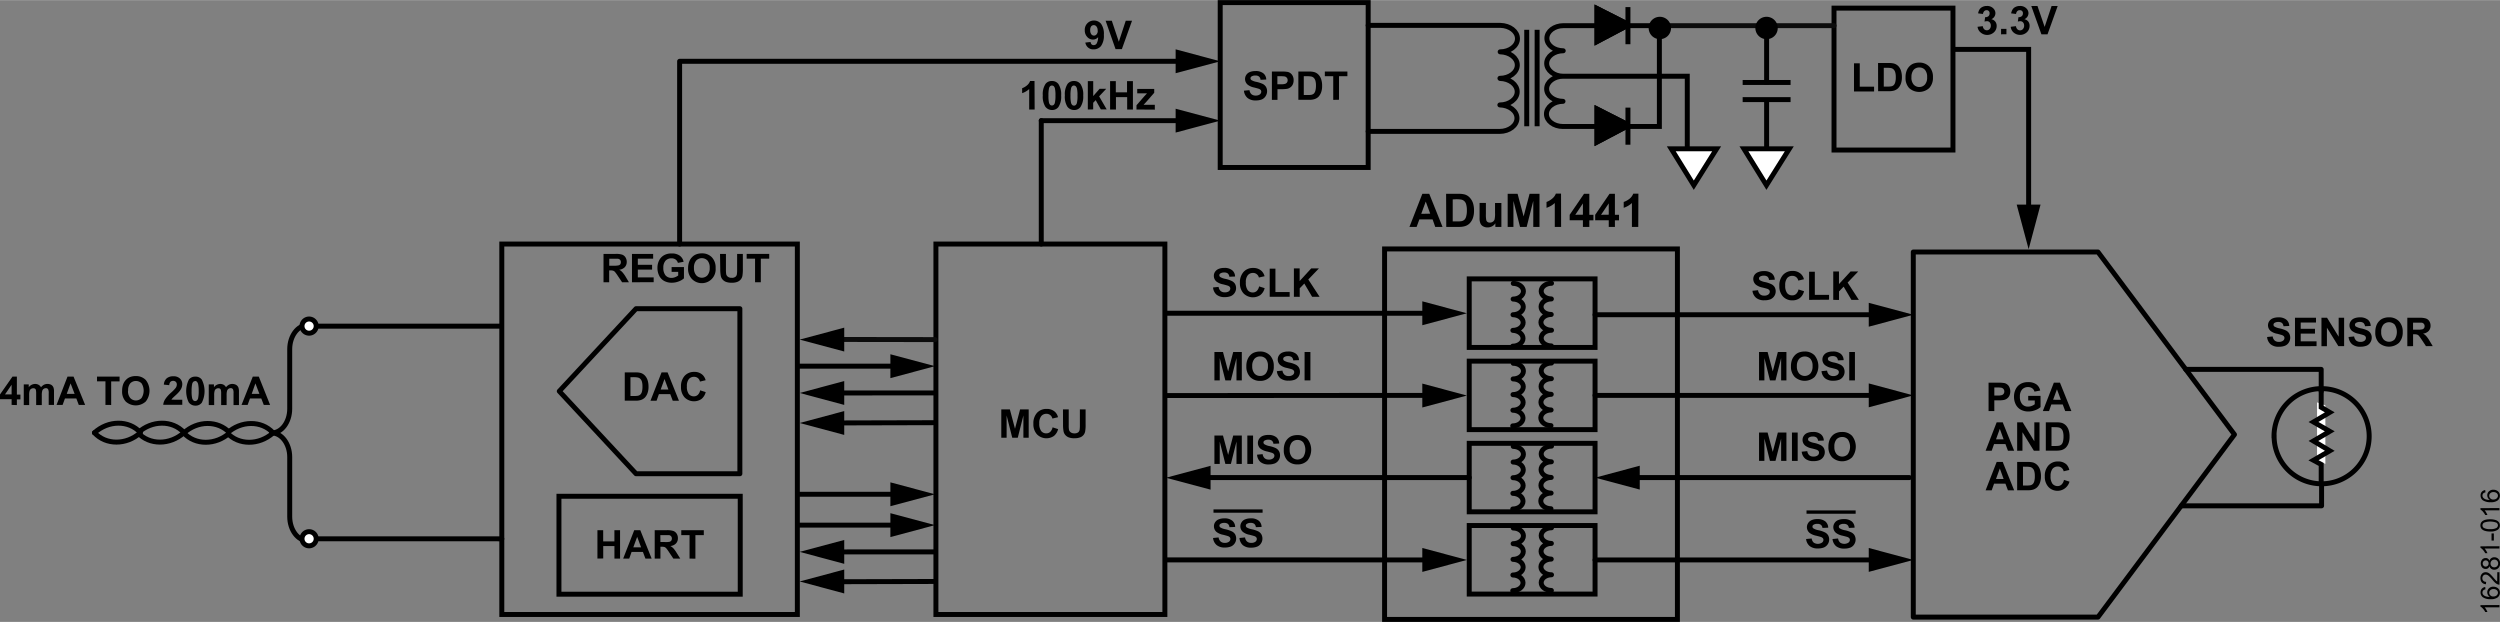<svg id="ab7f0d8f-d589-4f6b-88c4-ea6aceb69224" data-name="be084ea7-6d04-4f39-b9bc-90d0628d8629" xmlns="http://www.w3.org/2000/svg" width="10.49in" height="2.61in" viewBox="0 0 755.57 187.92"><rect x="0" y="0" width="755.57" height="187.92" fill="#808080" stroke="none"/><title>16281-016</title><polygon points="444.04 104.97 482.07 104.97 482.07 84.25 444.04 84.25 444.04 104.97 444.04 104.97 444.04 104.97" fill="none" stroke="#000" stroke-linecap="square" stroke-miterlimit="2" stroke-width="1.5"/><polygon points="444.04 129.81 482.07 129.81 482.07 109.11 444.04 109.11 444.04 129.81 444.04 129.81 444.04 129.81" fill="none" stroke="#000" stroke-linecap="square" stroke-miterlimit="2" stroke-width="1.5"/><polygon points="444.04 154.65 482.07 154.65 482.07 133.95 444.04 133.95 444.04 154.65 444.04 154.65 444.04 154.65" fill="none" stroke="#000" stroke-linecap="square" stroke-miterlimit="2" stroke-width="1.5"/><polygon points="444.04 179.51 482.07 179.51 482.07 158.79 444.04 158.79 444.04 179.51 444.04 179.51 444.04 179.51" fill="none" stroke="#000" stroke-linecap="square" stroke-miterlimit="2" stroke-width="1.5"/><polygon points="418.46 187.17 506.96 187.17 506.96 75.2 418.46 75.2 418.46 187.17 418.46 187.17 418.46 187.17" fill="none" stroke="#000" stroke-linecap="square" stroke-miterlimit="2" stroke-width="1.5"/><path d="M436.57,68.54h-2.2l-.8-2.27h-4l-.83,2.27h-2.16l3.89-10h2.09Zm-3.72-4-1.35-3.66-1.36,3.71Z" transform="translate(-0.6 0)"/><path d="M437.65,58.54h3.7a7.13,7.13,0,0,1,1.9.19,3.33,3.33,0,0,1,1.51.92,4.72,4.72,0,0,1,1,1.63,7.25,7.25,0,0,1,.33,2.36,6.43,6.43,0,0,1-.31,2.13,4.38,4.38,0,0,1-1.07,1.76,3.4,3.4,0,0,1-1.42.8,6,6,0,0,1-1.78.21H437.7Zm2,1.69v6.65h1.51a6.37,6.37,0,0,0,1.23-.09,1.87,1.87,0,0,0,.8-.42,2.07,2.07,0,0,0,.53-1,6.28,6.28,0,0,0,.21-1.83,6.05,6.05,0,0,0-.21-1.79,2.07,2.07,0,0,0-.57-1,1.92,1.92,0,0,0-.93-.47,9.25,9.25,0,0,0-1.66-.1Z" transform="translate(-0.6 0)"/><path d="M452.54,68.54V67.45a2.67,2.67,0,0,1-1,.92,2.94,2.94,0,0,1-1.36.33,2.66,2.66,0,0,1-1.32-.32,1.82,1.82,0,0,1-.83-.9,3.82,3.82,0,0,1-.26-1.6V61.3h1.91v3.33a9,9,0,0,0,.11,1.87,1,1,0,0,0,.39.55,1.19,1.19,0,0,0,.71.19,1.54,1.54,0,0,0,.88-.26,1.4,1.4,0,0,0,.53-.67,7.9,7.9,0,0,0,.14-2v-3h1.92v7.24Z" transform="translate(-0.6 0)"/><path d="M456.26,68.54v-10h3l1.82,6.83,1.8-6.83h3v10H464V60.67l-2,7.87h-2l-2-7.87v7.87Z" transform="translate(-0.6 0)"/><path d="M472.41,68.54H470.5V61.32A6.64,6.64,0,0,1,468,62.77V61a5.34,5.34,0,0,0,1.62-.93,3.55,3.55,0,0,0,1.21-1.6h1.56Z" transform="translate(-0.6 0)"/><path d="M479,68.54v-2H475V64.88l4.34-6.35h1.6v6.35h1.24v1.68h-1.24v2Zm0-3.69V61.43l-2.3,3.45Z" transform="translate(-0.6 0)"/><path d="M486.81,68.54v-2h-4.1V64.88l4.34-6.35h1.62v6.35h1.24v1.68h-1.24v2Zm0-3.69V61.43l-2.33,3.45Z" transform="translate(-0.6 0)"/><path d="M495.73,68.54h-1.92V61.32a6.6,6.6,0,0,1-2.48,1.45V61A5.48,5.48,0,0,0,493,60.1a3.55,3.55,0,0,0,1.21-1.6h1.56Z" transform="translate(-0.6 0)"/><line x1="352.36" y1="119.51" x2="437.27" y2="119.46" fill="none" stroke="#000" stroke-linecap="round" stroke-linejoin="round" stroke-width="1.5"/><line x1="488.84" y1="144.3" x2="577.07" y2="144.3" fill="none" stroke="#000" stroke-linecap="round" stroke-linejoin="round" stroke-width="1.5"/><line x1="482.07" y1="169.19" x2="570.29" y2="169.19" fill="none" stroke="#000" stroke-linecap="round" stroke-linejoin="round" stroke-width="1.5"/><line x1="482.07" y1="119.46" x2="570.29" y2="119.46" fill="none" stroke="#000" stroke-linecap="round" stroke-linejoin="round" stroke-width="1.5"/><line x1="482.07" y1="95.08" x2="570.29" y2="95.08" fill="none" stroke="#000" stroke-linecap="round" stroke-linejoin="round" stroke-width="1.5"/><line x1="359.14" y1="144.3" x2="444.04" y2="144.3" fill="none" stroke="#000" stroke-linecap="round" stroke-linejoin="round" stroke-width="1.5"/><line x1="352.36" y1="169.18" x2="437.27" y2="169.19" fill="none" stroke="#000" stroke-linecap="round" stroke-linejoin="round" stroke-width="1.5"/><line x1="352.36" y1="94.63" x2="437.27" y2="94.64" fill="none" stroke="#000" stroke-linecap="round" stroke-linejoin="round" stroke-width="1.5"/><path d="M601.6,124.2v-8.58h2.77a10.2,10.2,0,0,1,2.07.13,2.3,2.3,0,0,1,1.23.84,3.11,3.11,0,0,1,.21,3,2.39,2.39,0,0,1-.73.85,2.51,2.51,0,0,1-.9.4,8.93,8.93,0,0,1-1.79.12h-1.12v3.24Zm1.74-7.13v2.44h.91a4.57,4.57,0,0,0,1.38-.14,1.11,1.11,0,0,0,.73-1.09,1.13,1.13,0,0,0-.27-.77,1.24,1.24,0,0,0-.7-.38,8.65,8.65,0,0,0-1.25-.06Z" transform="translate(-0.6 0)"/><path d="M613.58,121V119.6h3.73V123a4.56,4.56,0,0,1-1.58.92,5.71,5.71,0,0,1-2.08.41,4.7,4.7,0,0,1-2.35-.57,3.7,3.7,0,0,1-1.51-1.62,5.13,5.13,0,0,1-.5-2.28,5,5,0,0,1,.56-2.38,3.78,3.78,0,0,1,1.64-1.6,4.57,4.57,0,0,1,2.06-.43,4.22,4.22,0,0,1,2.49.67A3,3,0,0,1,617.2,118l-1.72.32a1.84,1.84,0,0,0-.69-1,2.1,2.1,0,0,0-1.24-.37,2.37,2.37,0,0,0-1.81.73,3.09,3.09,0,0,0-.67,2.13,3.36,3.36,0,0,0,.68,2.29,2.27,2.27,0,0,0,1.78.76,2.93,2.93,0,0,0,1.09-.21,3.59,3.59,0,0,0,.94-.52V121Z" transform="translate(-0.6 0)"/><path d="M626.63,124.2h-1.87l-.75-2h-3.44l-.69,2H618l3.33-8.58h1.85Zm-3.18-3.4-1.18-3.18-1.16,3.16Z" transform="translate(-0.6 0)"/><path d="M609.33,136.18h-1.88l-.75-2h-3.44l-.71,2h-1.84l3.34-8.58h1.83Zm-3.18-3.43L605,129.57l-1.15,3.18Z" transform="translate(-0.6 0)"/><path d="M610.24,136.18V127.6h1.68l3.51,5.73V127.6H617v8.58h-1.71l-3.45-5.59v5.59Z" transform="translate(-0.6 0)"/><path d="M618.9,127.6h3.16a6.36,6.36,0,0,1,1.63.16,3.07,3.07,0,0,1,1.3.79,3.78,3.78,0,0,1,.81,1.4,5.85,5.85,0,0,1,.28,2,5.61,5.61,0,0,1-.26,1.82,3.82,3.82,0,0,1-.91,1.52,3.22,3.22,0,0,1-1.22.69,5.69,5.69,0,0,1-1.54.18H618.9Zm1.72,1.45v5.7h1.3a5.55,5.55,0,0,0,1-.08,1.56,1.56,0,0,0,.7-.36,1.87,1.87,0,0,0,.45-.83,5.91,5.91,0,0,0,.18-1.57,5.19,5.19,0,0,0-.18-1.52,1.89,1.89,0,0,0-.49-.83,1.62,1.62,0,0,0-.8-.41,8.52,8.52,0,0,0-1.43-.08Z" transform="translate(-0.6 0)"/><path d="M609.33,148.15h-1.88l-.75-2h-3.44l-.71,2h-1.84l3.34-8.57h1.83Zm-3.18-3.42L605,141.55l-1.15,3.18Z" transform="translate(-0.6 0)"/><path d="M610.24,139.58h3.17a5.94,5.94,0,0,1,1.63.16,3,3,0,0,1,1.29.79,3.6,3.6,0,0,1,.82,1.4,6.11,6.11,0,0,1,.29,2,5.62,5.62,0,0,1-.27,1.82,3.73,3.73,0,0,1-.92,1.52,3.12,3.12,0,0,1-1.22.68,4.87,4.87,0,0,1-1.52.18h-3.27ZM612,141v5.7h1.26a5.31,5.31,0,0,0,1-.08,1.48,1.48,0,0,0,.69-.36,1.71,1.71,0,0,0,.46-.83,5.52,5.52,0,0,0,.17-1.57,5.29,5.29,0,0,0-.17-1.53,1.79,1.79,0,0,0-.5-.82,1.51,1.51,0,0,0-.79-.41,7.52,7.52,0,0,0-1.42-.08Z" transform="translate(-0.6 0)"/><path d="M624.39,145l1.67.53a3.77,3.77,0,0,1-6.36,1.61,4.48,4.48,0,0,1-1.1-3.2,4.63,4.63,0,0,1,1.11-3.32,3.78,3.78,0,0,1,2.9-1.19,3.56,3.56,0,0,1,2.56.93A3.46,3.46,0,0,1,626,142l-1.71.4a1.76,1.76,0,0,0-1.81-1.44,2,2,0,0,0-1.55.69,3.46,3.46,0,0,0-.59,2.21,3.66,3.66,0,0,0,.58,2.32,2,2,0,0,0,1.53.69,1.74,1.74,0,0,0,1.19-.44A2.62,2.62,0,0,0,624.39,145Z" transform="translate(-0.6 0)"/><path d="M530.24,87.84l1.69-.17a2,2,0,0,0,.62,1.24,1.76,1.76,0,0,0,1.25.4,1.82,1.82,0,0,0,1.25-.36,1,1,0,0,0,.43-.82.73.73,0,0,0-.18-.51,1.38,1.38,0,0,0-.62-.38c-.21-.07-.66-.19-1.38-.37a4.69,4.69,0,0,1-2-.85,2.25,2.25,0,0,1-.42-3A2.33,2.33,0,0,1,532,82.2a4.08,4.08,0,0,1,1.69-.3,3.65,3.65,0,0,1,2.43.71,2.54,2.54,0,0,1,.86,1.89l-1.74.07a1.47,1.47,0,0,0-.47-1,1.83,1.83,0,0,0-1.09-.29,2.06,2.06,0,0,0-1.19.31.6.6,0,0,0-.27.53.64.64,0,0,0,.26.53,4.53,4.53,0,0,0,1.59.57,8.13,8.13,0,0,1,1.86.62,2.35,2.35,0,0,1,1,.87,2.63,2.63,0,0,1-1.23,3.7,4.73,4.73,0,0,1-1.86.31,3.73,3.73,0,0,1-2.5-.75A3.23,3.23,0,0,1,530.24,87.84Z" transform="translate(-0.6 0)"/><path d="M544.16,87.44l1.67.54a3.77,3.77,0,0,1-1.28,2.07,3.66,3.66,0,0,1-2.28.69,3.7,3.7,0,0,1-2.81-1.17,4.47,4.47,0,0,1-1.09-3.19,4.66,4.66,0,0,1,1.1-3.32,3.77,3.77,0,0,1,2.9-1.21,3.53,3.53,0,0,1,2.55.94,3.24,3.24,0,0,1,.88,1.57l-1.71.41a1.81,1.81,0,0,0-.64-1.06,1.91,1.91,0,0,0-1.17-.38,2,2,0,0,0-1.55.68,3.37,3.37,0,0,0-.59,2.22,3.67,3.67,0,0,0,.58,2.32,1.89,1.89,0,0,0,1.52.68,1.68,1.68,0,0,0,1.19-.43A2.63,2.63,0,0,0,544.16,87.44Z" transform="translate(-0.6 0)"/><path d="M547.36,90.59v-8.5h1.73v7h4.3v1.45Z" transform="translate(-0.6 0)"/><path d="M554.66,90.59V82h1.73v3.82l3.5-3.81h2.32L559,85.37l3.4,5.23h-2.24l-2.36-4-1.4,1.44v2.58Z" transform="translate(-0.6 0)"/><path d="M532.23,114.93v-8.58h2.59l1.56,5.85,1.54-5.85h2.59v8.58h-1.6v-6.75l-1.71,6.75h-1.67l-1.68-6.75v6.75Z" transform="translate(-0.6 0)"/><path d="M541.88,110.69a5.48,5.48,0,0,1,.39-2.19,4.31,4.31,0,0,1,.8-1.18,3.33,3.33,0,0,1,1.11-.78,4.89,4.89,0,0,1,1.85-.34,4,4,0,0,1,3,1.18,5.25,5.25,0,0,1,0,6.52,4.47,4.47,0,0,1-6,0A4.42,4.42,0,0,1,541.88,110.69Zm1.79-.06a3.2,3.2,0,0,0,.67,2.21,2.32,2.32,0,0,0,3.41,0,3.33,3.33,0,0,0,.66-2.24,3.22,3.22,0,0,0-.65-2.2,2.4,2.4,0,0,0-3.39,0l0,0A3.18,3.18,0,0,0,543.67,110.63Z" transform="translate(-0.6 0)"/><path d="M551.11,112.14l1.69-.17a2,2,0,0,0,.61,1.25,1.88,1.88,0,0,0,1.26.4,1.91,1.91,0,0,0,1.25-.36,1,1,0,0,0,.43-.83.73.73,0,0,0-.18-.51,1.4,1.4,0,0,0-.61-.38c-.21-.07-.67-.19-1.39-.37a4.57,4.57,0,0,1-2-.85,2.19,2.19,0,0,1-.79-1.72,2.22,2.22,0,0,1,.37-1.23,2.4,2.4,0,0,1,1.07-.87,4.43,4.43,0,0,1,1.69-.3,3.65,3.65,0,0,1,2.43.71,2.55,2.55,0,0,1,.86,1.9l-1.74.07a1.37,1.37,0,0,0-.48-1,1.73,1.73,0,0,0-1.08-.29,2,2,0,0,0-1.19.31.62.62,0,0,0-.27.53.69.69,0,0,0,.25.53,4.71,4.71,0,0,0,1.6.57,7.65,7.65,0,0,1,1.86.61,2.41,2.41,0,0,1,1,.87,2.64,2.64,0,0,1-1.23,3.71,4.92,4.92,0,0,1-1.86.31,3.8,3.8,0,0,1-2.5-.75A3.28,3.28,0,0,1,551.11,112.14Z" transform="translate(-0.6 0)"/><path d="M559.49,114.93v-8.58h1.72v8.58Z" transform="translate(-0.6 0)"/><path d="M532.23,139.26v-8.57h2.59l1.56,5.85,1.54-5.85h2.59v8.57h-1.6v-6.75l-1.71,6.75h-1.67l-1.68-6.75v6.75Z" transform="translate(-0.6 0)"/><path d="M542.18,139.26v-8.57h1.73v8.57Z" transform="translate(-0.6 0)"/><path d="M545.12,136.48l1.69-.17a2,2,0,0,0,.61,1.24,1.8,1.8,0,0,0,1.26.4,2,2,0,0,0,1.26-.35,1,1,0,0,0,.41-.85.74.74,0,0,0-.17-.52,1.47,1.47,0,0,0-.62-.37c-.21-.07-.67-.2-1.39-.38a4.62,4.62,0,0,1-2-.85,2.25,2.25,0,0,1-.42-2.95,2.28,2.28,0,0,1,1.07-.87,4.24,4.24,0,0,1,1.69-.29,3.54,3.54,0,0,1,2.43.71,2.47,2.47,0,0,1,.86,1.88l-1.73.07a1.49,1.49,0,0,0-.48-1,1.83,1.83,0,0,0-1.09-.29,2.08,2.08,0,0,0-1.19.31.67.67,0,0,0,0,1.06,4.51,4.51,0,0,0,1.6.57,8.13,8.13,0,0,1,1.86.62,2.41,2.41,0,0,1,1,.87,2.63,2.63,0,0,1-1.23,3.7,4.73,4.73,0,0,1-1.86.31,3.74,3.74,0,0,1-2.5-.75A3.22,3.22,0,0,1,545.12,136.48Z" transform="translate(-0.6 0)"/><path d="M553.2,135a5.53,5.53,0,0,1,.39-2.2,4,4,0,0,1,.8-1.18,3.14,3.14,0,0,1,1.11-.76,4.46,4.46,0,0,1,1.84-.34,4,4,0,0,1,3,1.16,5.26,5.26,0,0,1,0,6.52,4.4,4.4,0,0,1-6,0A4.41,4.41,0,0,1,553.2,135ZM555,135a3.21,3.21,0,0,0,.66,2.2,2.31,2.31,0,0,0,3.25.17l.16-.17a4,4,0,0,0,0-4.43,2.2,2.2,0,0,0-1.72-.73,2.27,2.27,0,0,0-1.73.73A3.29,3.29,0,0,0,555,135Z" transform="translate(-0.6 0)"/><polygon points="634.07 76.13 578.25 76.13 578.25 186.47 634.07 186.47 675.32 131.29 634.07 76.13" fill="none" stroke="#000" stroke-linecap="round" stroke-linejoin="round" stroke-width="1.5"/><path d="M687.87,131.82a14.38,14.38,0,1,1,14.41,14.36h0a14.36,14.36,0,0,1-14.38-14.35Z" transform="translate(-0.6 0)" fill="none" stroke="#000" stroke-linecap="square" stroke-miterlimit="2" stroke-width="1.5"/><path d="M685.78,101.81l1.69-.16a2,2,0,0,0,.61,1.24,1.88,1.88,0,0,0,1.26.4,2,2,0,0,0,1.25-.35,1,1,0,0,0,.43-.83.77.77,0,0,0-.18-.52,1.45,1.45,0,0,0-.62-.37c-.21-.07-.66-.2-1.38-.38a4.57,4.57,0,0,1-2-.85,2.24,2.24,0,0,1-.42-2.94,2.4,2.4,0,0,1,1.07-.87,4.43,4.43,0,0,1,1.69-.3,3.65,3.65,0,0,1,2.43.71,2.49,2.49,0,0,1,.86,1.89l-1.74.08a1.47,1.47,0,0,0-.47-1,1.76,1.76,0,0,0-1.09-.29,2.06,2.06,0,0,0-1.19.31.66.66,0,0,0,0,1.06,4.73,4.73,0,0,0,1.59.57,8.62,8.62,0,0,1,1.86.61,2.44,2.44,0,0,1,1,.88,2.71,2.71,0,0,1-.07,2.75,2.41,2.41,0,0,1-1.16,1,4.92,4.92,0,0,1-1.86.31,3.62,3.62,0,0,1-2.5-.75A3.26,3.26,0,0,1,685.78,101.81Z" transform="translate(-0.6 0)"/><path d="M694.21,104.6V96h6.35v1.45h-4.62v1.89h4.31v1.45h-4.31v2.34h4.79v1.45Z" transform="translate(-0.6 0)"/><path d="M702.21,104.6V96h1.69l3.51,5.72V96h1.65v8.58h-1.74L703.86,99v5.6Z" transform="translate(-0.6 0)"/><path d="M710.41,101.81l1.68-.16a2.05,2.05,0,0,0,.62,1.24,1.92,1.92,0,0,0,1.26.4,2,2,0,0,0,1.26-.35,1.08,1.08,0,0,0,.42-.83.82.82,0,0,0-.18-.52,1.41,1.41,0,0,0-.62-.37c-.2-.07-.67-.2-1.39-.38a4.62,4.62,0,0,1-2-.85,2.19,2.19,0,0,1-.78-1.71,2.15,2.15,0,0,1,.38-1.23,2.26,2.26,0,0,1,1.06-.87,4.43,4.43,0,0,1,1.69-.3,3.65,3.65,0,0,1,2.43.71,2.47,2.47,0,0,1,.85,1.89l-1.72.08a1.63,1.63,0,0,0-.48-1,1.73,1.73,0,0,0-1.1-.29,2,2,0,0,0-1.18.31.64.64,0,0,0-.28.54.68.68,0,0,0,.26.52,5,5,0,0,0,1.59.57,8.32,8.32,0,0,1,1.87.6,2.34,2.34,0,0,1,1,.88,2.41,2.41,0,0,1,.35,1.36,2.56,2.56,0,0,1-.41,1.39,2.39,2.39,0,0,1-1.15,1,5,5,0,0,1-1.87.31,3.62,3.62,0,0,1-2.5-.75A3.24,3.24,0,0,1,710.41,101.81Z" transform="translate(-0.6 0)"/><path d="M718.48,100.35a5.46,5.46,0,0,1,.4-2.19,3.79,3.79,0,0,1,.8-1.18,3.17,3.17,0,0,1,1.11-.77,4.63,4.63,0,0,1,1.84-.34,4,4,0,0,1,3,1.18,4.49,4.49,0,0,1,1.14,3.26,4.59,4.59,0,0,1-1.13,3.26,4.53,4.53,0,0,1-6.06,0A4.41,4.41,0,0,1,718.48,100.35Zm1.79-.06a3.18,3.18,0,0,0,.68,2.22,2.31,2.31,0,0,0,3.25.15l.15-.15a4.1,4.1,0,0,0,0-4.43A2.38,2.38,0,0,0,721,98l-.07.07A3.2,3.2,0,0,0,720.27,100.29Z" transform="translate(-0.6 0)"/><path d="M728.16,104.6V96h3.65a6.1,6.1,0,0,1,2,.23,2,2,0,0,1,1,.82,2.45,2.45,0,0,1,.37,1.35,2.28,2.28,0,0,1-.57,1.59,2.65,2.65,0,0,1-1.7.79,3.86,3.86,0,0,1,.93.72,9.15,9.15,0,0,1,1,1.4l1,1.68H733.8l-1.24-1.87c-.29-.44-.59-.86-.91-1.27a1.33,1.33,0,0,0-.53-.35,2.84,2.84,0,0,0-.87-.1h-.35v3.59Zm1.73-5h1.28a6.31,6.31,0,0,0,1.56-.11,1,1,0,0,0,.48-.35,1,1,0,0,0,.17-.65,1,1,0,0,0-.87-1h-2.62Z" transform="translate(-0.6 0)"/><polygon points="282.86 185.68 352.06 185.68 352.06 73.72 282.86 73.72 282.86 185.68 282.86 185.68 282.86 185.68" fill="none" stroke="#000" stroke-linecap="square" stroke-miterlimit="2" stroke-width="1.5"/><path d="M303.22,132.26v-8.57h2.59l1.55,5.85,1.54-5.85h2.6v8.57h-1.6v-6.74l-1.7,6.74h-1.67l-1.7-6.74v6.74Z" transform="translate(-0.6 0)"/><path d="M318.72,129.12l1.67.53a3.76,3.76,0,0,1-1.28,2.08,4,4,0,0,1-5.09-.48,4.46,4.46,0,0,1-1.1-3.2,4.66,4.66,0,0,1,1.1-3.32,3.81,3.81,0,0,1,2.91-1.18,3.55,3.55,0,0,1,2.56.93,3.29,3.29,0,0,1,.87,1.58l-1.7.4a1.79,1.79,0,0,0-1.81-1.43,1.94,1.94,0,0,0-1.55.69,3.29,3.29,0,0,0-.6,2.21,3.66,3.66,0,0,0,.59,2.32,1.92,1.92,0,0,0,1.52.69,1.79,1.79,0,0,0,1.19-.44A2.71,2.71,0,0,0,318.72,129.12Z" transform="translate(-0.6 0)"/><path d="M321.86,123.69h1.74v4.65a8.56,8.56,0,0,0,.06,1.43,1.36,1.36,0,0,0,.53.85,1.85,1.85,0,0,0,1.14.32,1.79,1.79,0,0,0,1.11-.3,1.23,1.23,0,0,0,.45-.75,10.07,10.07,0,0,0,.08-1.45v-4.75h1.73v4.51a11.36,11.36,0,0,1-.14,2.18,2.36,2.36,0,0,1-1.52,1.77,4.42,4.42,0,0,1-1.65.26,4.49,4.49,0,0,1-1.85-.28,2.59,2.59,0,0,1-1-.73,2.46,2.46,0,0,1-.49-1,10.63,10.63,0,0,1-.17-2.18Z" transform="translate(-0.6 0)"/><path d="M367.22,86.84l1.68-.17a2,2,0,0,0,.62,1.25,1.88,1.88,0,0,0,1.25.4A2.08,2.08,0,0,0,372,88a1.09,1.09,0,0,0,.43-.83.8.8,0,0,0-.18-.52,1.41,1.41,0,0,0-.62-.37c-.21-.07-.67-.2-1.39-.38a4.62,4.62,0,0,1-2-.85,2.24,2.24,0,0,1-.78-1.73,2.1,2.1,0,0,1,.36-1.21,2.45,2.45,0,0,1,1.07-.87,4.25,4.25,0,0,1,1.69-.3,3.53,3.53,0,0,1,2.43.71,2.47,2.47,0,0,1,.86,1.88l-1.73.08a1.5,1.5,0,0,0-.47-1,1.73,1.73,0,0,0-1.1-.29,2,2,0,0,0-1.19.31.65.65,0,0,0-.13.92.4.4,0,0,0,.13.13,4.53,4.53,0,0,0,1.59.57,8.92,8.92,0,0,1,1.87.62,2.38,2.38,0,0,1,1,.87,2.63,2.63,0,0,1-1.22,3.7,4.79,4.79,0,0,1-1.87.32,3.68,3.68,0,0,1-2.5-.76A3.21,3.21,0,0,1,367.22,86.84Z" transform="translate(-0.6 0)"/><path d="M381.13,86.52l1.68.53a3.77,3.77,0,0,1-1.29,2.08,4,4,0,0,1-5.08-.49,4.46,4.46,0,0,1-1.1-3.18,4.7,4.7,0,0,1,1.11-3.33,3.74,3.74,0,0,1,2.9-1.18,3.56,3.56,0,0,1,2.56.93,3.46,3.46,0,0,1,.88,1.57l-1.72.39a1.74,1.74,0,0,0-.64-1,1.71,1.71,0,0,0-1.17-.39,2,2,0,0,0-1.54.69,3.23,3.23,0,0,0-.59,2.21,3.6,3.6,0,0,0,.58,2.32,1.91,1.91,0,0,0,1.51.69,1.77,1.77,0,0,0,1.19-.44A2.55,2.55,0,0,0,381.13,86.52Z" transform="translate(-0.6 0)"/><path d="M384.34,89.66v-8.5h1.73v7.07h4.3v1.43Z" transform="translate(-0.6 0)"/><path d="M391.65,89.66V81.09h1.74V84.9l3.49-3.81h2.33L396,84.43l3.41,5.23h-2.25l-2.36-4-1.39,1.44v2.58Z" transform="translate(-0.6 0)"/><path d="M367.63,114.93v-8.58h2.59l1.56,5.85,1.53-5.85h2.6v8.58H374.3v-6.75l-1.69,6.75h-1.67l-1.7-6.75v6.75Z" transform="translate(-0.6 0)"/><path d="M377.28,110.69a5.14,5.14,0,0,1,.4-2.19,3.94,3.94,0,0,1,.79-1.18,3.2,3.2,0,0,1,1.11-.78,4.89,4.89,0,0,1,1.85-.34,4.06,4.06,0,0,1,3,1.18,4.52,4.52,0,0,1,1.14,3.27,4.47,4.47,0,0,1-1.14,3.25,4,4,0,0,1-3,1.18,4.09,4.09,0,0,1-3-1.17A4.48,4.48,0,0,1,377.28,110.69Zm1.78-.06a3.3,3.3,0,0,0,.67,2.21,2.22,2.22,0,0,0,1.72.75,2.17,2.17,0,0,0,1.7-.74,3.33,3.33,0,0,0,.65-2.24,3.22,3.22,0,0,0-.63-2.2,2.24,2.24,0,0,0-1.72-.72,2.19,2.19,0,0,0-1.73.73A3.25,3.25,0,0,0,379.06,110.63Z" transform="translate(-0.6 0)"/><path d="M386.51,112.14l1.69-.17a2,2,0,0,0,.62,1.25,1.8,1.8,0,0,0,1.24.4,1.94,1.94,0,0,0,1.26-.36,1,1,0,0,0,.43-.83.78.78,0,0,0-.18-.51,1.38,1.38,0,0,0-.62-.38c-.21-.07-.67-.19-1.39-.37a4.58,4.58,0,0,1-2-.85,2.19,2.19,0,0,1-.79-1.72,2.22,2.22,0,0,1,.37-1.23,2.34,2.34,0,0,1,1.07-.87,4.38,4.38,0,0,1,1.68-.3,3.67,3.67,0,0,1,2.44.71,2.58,2.58,0,0,1,.86,1.9l-1.74.07a1.47,1.47,0,0,0-.47-1,1.77,1.77,0,0,0-1.1-.29,2,2,0,0,0-1.18.31.6.6,0,0,0-.27.53.63.63,0,0,0,.26.53,4.68,4.68,0,0,0,1.58.57,7.59,7.59,0,0,1,1.87.61,2.41,2.41,0,0,1,1,.87,2.63,2.63,0,0,1,.34,1.37,2.54,2.54,0,0,1-1.57,2.34A5,5,0,0,1,390,115a3.77,3.77,0,0,1-2.49-.75A3.24,3.24,0,0,1,386.51,112.14Z" transform="translate(-0.6 0)"/><path d="M394.88,114.93v-8.58h1.76v8.58Z" transform="translate(-0.6 0)"/><path d="M367.63,140.18V131.6h2.59l1.56,5.85,1.53-5.85h2.6v8.58H374.3v-6.76l-1.69,6.76h-1.67l-1.7-6.76v6.76Z" transform="translate(-0.6 0)"/><path d="M377.58,140.18V131.6h1.73v8.58Z" transform="translate(-0.6 0)"/><path d="M380.52,137.38l1.69-.16a2,2,0,0,0,.62,1.25,1.81,1.81,0,0,0,1.24.39,1.88,1.88,0,0,0,1.26-.35,1,1,0,0,0,.43-.83.77.77,0,0,0-.18-.52,1.43,1.43,0,0,0-.62-.36c-.21-.07-.67-.2-1.38-.38a4.94,4.94,0,0,1-2-.84,2.27,2.27,0,0,1-.42-3,2.34,2.34,0,0,1,1.07-.87,4.19,4.19,0,0,1,1.68-.29,3.6,3.6,0,0,1,2.44.7,2.54,2.54,0,0,1,.86,1.89l-1.74.08a1.47,1.47,0,0,0-.47-.95,1.71,1.71,0,0,0-1.1-.29,2.05,2.05,0,0,0-1.18.31.65.65,0,0,0,0,1.05,4.5,4.5,0,0,0,1.58.58,8,8,0,0,1,1.87.61,2.37,2.37,0,0,1,.95.88,2.47,2.47,0,0,1,.34,1.35,2.51,2.51,0,0,1-.41,1.39,2.46,2.46,0,0,1-1.16,1,5,5,0,0,1-1.87.31,3.72,3.72,0,0,1-2.49-.75A3.27,3.27,0,0,1,380.52,137.38Z" transform="translate(-0.6 0)"/><path d="M388.6,135.94a5.36,5.36,0,0,1,.39-2.2,4.21,4.21,0,0,1,.79-1.18,3.88,3.88,0,0,1,1.11-.77,4.71,4.71,0,0,1,1.86-.33,4,4,0,0,1,3,1.17,5.26,5.26,0,0,1,0,6.52,4,4,0,0,1-3,1.17,4.07,4.07,0,0,1-3.05-1.17A4.4,4.4,0,0,1,388.6,135.94Zm1.78-.05a3.17,3.17,0,0,0,.67,2.2,2.3,2.3,0,0,0,3.27.14l.15-.14a4.13,4.13,0,0,0,0-4.43,2.18,2.18,0,0,0-1.72-.73,2.23,2.23,0,0,0-1.73.74A3.27,3.27,0,0,0,390.38,135.89Z" transform="translate(-0.6 0)"/><polygon points="168.93 179.55 223.72 179.55 223.72 149.95 168.93 149.95 168.93 179.55 168.93 179.55 168.93 179.55" fill="none" stroke="#000" stroke-linecap="square" stroke-miterlimit="2" stroke-width="1.5"/><path d="M181.16,168.78V160.2h1.74v3.38h3.39V160.2H188v8.58H186.3V165h-3.39v3.75Z" transform="translate(-0.6 0)"/><path d="M197.54,168.78h-1.88l-.75-2h-3.43l-.71,2h-1.83l3.34-8.58h1.83Zm-3.18-3.39-1.19-3.18L192,165.39Z" transform="translate(-0.6 0)"/><path d="M198.47,168.78V160.2h3.64a6.13,6.13,0,0,1,2,.24,2.06,2.06,0,0,1,1,.82,2.45,2.45,0,0,1,.37,1.35,2.28,2.28,0,0,1-.57,1.59,2.7,2.7,0,0,1-1.7.79,4.07,4.07,0,0,1,.93.72,9.89,9.89,0,0,1,1,1.4l1.05,1.67H204.1l-1.25-1.87a12.6,12.6,0,0,0-.91-1.26,1.47,1.47,0,0,0-.52-.36,3.18,3.18,0,0,0-.87-.09h-.35v3.58Zm1.73-5h1.27a6,6,0,0,0,1.53-.08,1.05,1.05,0,0,0,.49-.36,1.15,1.15,0,0,0,.17-.65,1,1,0,0,0-.88-1h-2.61Z" transform="translate(-0.6 0)"/><path d="M209,168.78V161.7H206.5v-1.5h6.81v1.5h-2.54v7.12Z" transform="translate(-0.6 0)"/><polygon points="169.03 118.2 192.23 143.14 223.61 143.14 223.61 93.26 192.23 93.26 169.03 118.2" fill="none" stroke="#000" stroke-linecap="round" stroke-linejoin="round" stroke-width="1.5"/><path d="M189.42,112.51h3.16a5.94,5.94,0,0,1,1.63.16,3,3,0,0,1,1.3.8,3.88,3.88,0,0,1,.81,1.39,6.39,6.39,0,0,1,.28,2,5.42,5.42,0,0,1-.27,1.83,3.71,3.71,0,0,1-.91,1.51,3.07,3.07,0,0,1-1.22.68,4.94,4.94,0,0,1-1.53.18h-3.25Zm1.72,1.45v5.68h1.3a4.77,4.77,0,0,0,1-.08,1.56,1.56,0,0,0,.7-.36,1.89,1.89,0,0,0,.46-.83,5.52,5.52,0,0,0,.17-1.57,5.18,5.18,0,0,0-.17-1.52,2,2,0,0,0-.49-.83,1.59,1.59,0,0,0-.81-.4,6.74,6.74,0,0,0-1.42-.09Z" transform="translate(-0.6 0)"/><path d="M205.8,121.08h-1.88l-.75-2h-3.43l-.71,2h-1.84l3.35-8.57h1.82Zm-3.19-3.39-1.18-3.18-1.15,3.18Z" transform="translate(-0.6 0)"/><path d="M212.2,117.93l1.68.54a3.83,3.83,0,0,1-1.28,2.08,4,4,0,0,1-5.09-.48,4.5,4.5,0,0,1-1.09-3.2,4.66,4.66,0,0,1,1.1-3.32,3.79,3.79,0,0,1,2.91-1.19,3.53,3.53,0,0,1,2.55.94,3.35,3.35,0,0,1,.88,1.58l-1.72.41a1.83,1.83,0,0,0-.62-1.06,1.87,1.87,0,0,0-1.18-.38,2,2,0,0,0-1.55.68,3.34,3.34,0,0,0-.59,2.21,3.66,3.66,0,0,0,.58,2.32,1.92,1.92,0,0,0,1.53.69,1.71,1.71,0,0,0,1.18-.44A2.43,2.43,0,0,0,212.2,117.93Z" transform="translate(-0.6 0)"/><polygon points="151.66 185.68 240.98 185.68 240.98 73.72 151.66 73.72 151.66 185.68 151.66 185.68 151.66 185.68" fill="none" stroke="#000" stroke-linecap="square" stroke-miterlimit="2" stroke-width="1.5"/><line x1="282.6" y1="127.71" x2="248.04" y2="127.8" fill="none" stroke="#000" stroke-linecap="round" stroke-linejoin="round" stroke-width="1.5"/><line x1="282.6" y1="118.72" x2="248.04" y2="118.73" fill="none" stroke="#000" stroke-linecap="round" stroke-linejoin="round" stroke-width="1.5"/><line x1="282.6" y1="102.6" x2="248.04" y2="102.55" fill="none" stroke="#0c0c0c" stroke-linecap="round" stroke-linejoin="round" stroke-width="1.5"/><line x1="275.84" y1="110.63" x2="241.26" y2="110.63" fill="none" stroke="#000" stroke-linecap="round" stroke-linejoin="round" stroke-width="1.5"/><line x1="282.6" y1="175.7" x2="248.04" y2="175.79" fill="none" stroke="#000" stroke-linecap="round" stroke-linejoin="round" stroke-width="1.5"/><line x1="282.6" y1="166.76" x2="248.04" y2="166.77" fill="none" stroke="#000" stroke-linecap="round" stroke-linejoin="round" stroke-width="1.5"/><line x1="241.68" y1="149.35" x2="276.09" y2="149.35" fill="none" stroke="#000" stroke-linecap="round" stroke-linejoin="round" stroke-width="1.5"/><line x1="275.84" y1="158.67" x2="241.26" y2="158.67" fill="none" stroke="#000" stroke-linecap="round" stroke-linejoin="round" stroke-width="1.5"/><path d="M93.62,163.4c-3,0-5.46-3.27-5.46-7.3v-18c0-4-2.45-7.29-5.46-7.29,3,0,5.46-3.27,5.46-7.3v-18c0-4,2.44-7.29,5.46-7.29" transform="translate(-0.6 0)" fill="none" stroke="#000" stroke-linejoin="round" stroke-width="1.5"/><line x1="93.02" y1="98.54" x2="151.27" y2="98.54" fill="none" stroke="#000" stroke-linecap="round" stroke-linejoin="round" stroke-width="1.5"/><path d="M91.88,98.54A2.14,2.14,0,1,1,94,100.66h0A2.13,2.13,0,0,1,91.88,98.54Z" transform="translate(-0.6 0)" fill="#fff" fill-rule="evenodd"/><path d="M91.88,98.54A2.14,2.14,0,1,1,94,100.66h0A2.13,2.13,0,0,1,91.88,98.54Z" transform="translate(-0.6 0)" fill="none" stroke="#000" stroke-linecap="square" stroke-miterlimit="2" stroke-width="1.5"/><path d="M91.88,162.81A2.14,2.14,0,1,1,94,164.93h0A2.13,2.13,0,0,1,91.88,162.81Z" transform="translate(-0.6 0)" fill="#fff" fill-rule="evenodd"/><path d="M91.88,162.81A2.14,2.14,0,1,1,94,164.93h0A2.13,2.13,0,0,1,91.88,162.81Z" transform="translate(-0.6 0)" fill="none" stroke="#000" stroke-linecap="square" stroke-miterlimit="2" stroke-width="1.5"/><line x1="96.33" y1="162.8" x2="151.66" y2="162.81" fill="none" stroke="#000" stroke-linecap="round" stroke-linejoin="round" stroke-width="1.5"/><path d="M56.11,130.86C60.29,127,66.49,127,70,130.74" transform="translate(-0.6 0)" fill="none" stroke="#000" stroke-linejoin="round" stroke-width="1.5"/><path d="M70,130.81c-4.22,3.77-10.42,3.76-13.85,0" transform="translate(-0.6 0)" fill="none" stroke="#000" stroke-linejoin="round" stroke-width="1.5"/><path d="M69.25,130.86c4.17-3.82,10.38-3.87,13.85-.12" transform="translate(-0.6 0)" fill="none" stroke="#000" stroke-linejoin="round" stroke-width="1.5"/><path d="M83.12,130.81c-4.22,3.77-10.43,3.76-13.85,0" transform="translate(-0.6 0)" fill="none" stroke="#000" stroke-linejoin="round" stroke-width="1.5"/><path d="M4.11,122.34v-1.72H.6v-1.44l3.77-5.39H5.7v5.43H6.77v1.45H5.7v1.72Zm0-3.17v-2.93l-2,2.93Z" transform="translate(-0.6 0)"/><path d="M7.78,116.13H9.29V117a2.43,2.43,0,0,1,1.94-1,2.17,2.17,0,0,1,1,.24A2.07,2.07,0,0,1,13,117a3.12,3.12,0,0,1,.87-.75,2.46,2.46,0,0,1,2.18,0,1.67,1.67,0,0,1,.7.81,3.53,3.53,0,0,1,.17,1.29v4h-1.6v-3.53a2.56,2.56,0,0,0-.17-1.19.76.76,0,0,0-.71-.35,1.17,1.17,0,0,0-.65.21,1.14,1.14,0,0,0-.43.62,4.61,4.61,0,0,0-.13,1.28v3H11.53v-3.4a5.76,5.76,0,0,0-.08-1.17.7.7,0,0,0-.28-.39.87.87,0,0,0-.5-.13,1.26,1.26,0,0,0-.68.2,1.13,1.13,0,0,0-.44.59,4.64,4.64,0,0,0-.13,1.29v3H7.78Z" transform="translate(-0.6 0)"/><path d="M26.33,122.34H24.41l-.74-1.94H20.23l-.71,1.94H17.69L21,113.79h1.83ZM23.15,119l-1.22-3.17L20.77,119Z" transform="translate(-0.6 0)"/><path d="M32.47,122.34v-7.12H29.92v-1.43h6.82v1.45H34.2v7.12Z" transform="translate(-0.6 0)"/><path d="M37.51,118.11a5.53,5.53,0,0,1,.39-2.2,3.87,3.87,0,0,1,.8-1.17,3.33,3.33,0,0,1,1.11-.78,4.63,4.63,0,0,1,1.84-.34,4.06,4.06,0,0,1,3,1.18,5.24,5.24,0,0,1,0,6.51,4.49,4.49,0,0,1-6.06,0A4.4,4.4,0,0,1,37.51,118.11Zm1.78-.06a3.17,3.17,0,0,0,.68,2.21,2.33,2.33,0,0,0,3.4,0,4.13,4.13,0,0,0,0-4.45,2.4,2.4,0,0,0-3.4,0l0,0a3.19,3.19,0,0,0-.64,2.23Z" transform="translate(-0.6 0)"/><path d="M55.69,120.78v1.52H49.93a3.78,3.78,0,0,1,.56-1.63,10.32,10.32,0,0,1,1.84-2.06,10.73,10.73,0,0,0,1.37-1.41,1.79,1.79,0,0,0,.34-1,1.1,1.1,0,0,0-.3-.83,1.23,1.23,0,0,0-1.63,0,1.62,1.62,0,0,0-.36,1l-1.63-.16a2.68,2.68,0,0,1,.91-1.94,3.07,3.07,0,0,1,1.94-.59,2.76,2.76,0,0,1,2,.68,2.28,2.28,0,0,1,.72,1.7,3.16,3.16,0,0,1-.21,1.1,4.23,4.23,0,0,1-.66,1.1,11.12,11.12,0,0,1-1.07,1.1c-.52.47-.85.79-1,.94a2.61,2.61,0,0,0-.34.46Z" transform="translate(-0.6 0)"/><path d="M59.58,113.79a2.32,2.32,0,0,1,2,.89,7.67,7.67,0,0,1,0,7,2.32,2.32,0,0,1-1.94.88,2.44,2.44,0,0,1-2-1,7.82,7.82,0,0,1,.07-6.91A2.33,2.33,0,0,1,59.58,113.79Zm0,1.36a.74.74,0,0,0-.53.19,1.28,1.28,0,0,0-.37.67,9.7,9.7,0,0,0-.17,2.15,9.07,9.07,0,0,0,.15,2.08,1.4,1.4,0,0,0,.39.74.82.82,0,0,0,1.06,0,1.28,1.28,0,0,0,.37-.67,10.34,10.34,0,0,0,.17-2.15,9.59,9.59,0,0,0-.16-2.07,1.53,1.53,0,0,0-.38-.75.77.77,0,0,0-.53-.24Z" transform="translate(-0.6 0)"/><path d="M63.69,116.13h1.57V117a2.41,2.41,0,0,1,1.92-1,2.17,2.17,0,0,1,1,.24,1.92,1.92,0,0,1,.72.75,3.2,3.2,0,0,1,.89-.75,2.3,2.3,0,0,1,1-.24,2.37,2.37,0,0,1,1.16.28,1.67,1.67,0,0,1,.7.81,3.53,3.53,0,0,1,.17,1.29v4H71.18v-3.57a2.54,2.54,0,0,0-.17-1.19.76.76,0,0,0-.7-.35,1.17,1.17,0,0,0-.65.21,1.15,1.15,0,0,0-.44.62,4.61,4.61,0,0,0-.13,1.28v3H67.44v-3.4a4.51,4.51,0,0,0-.09-1.16.67.67,0,0,0-.27-.39.84.84,0,0,0-.49-.13,1.27,1.27,0,0,0-.69.2,1.06,1.06,0,0,0-.43.59,4.3,4.3,0,0,0-.14,1.29v3H63.69Z" transform="translate(-0.6 0)"/><path d="M82.23,122.34H80.32l-.75-1.94H76.15l-.71,1.94H73.6L77,113.79h1.82ZM79,119l-1.21-3.17L76.68,119Z" transform="translate(-0.6 0)"/><polygon points="554.29 45.31 590.24 45.31 590.24 2.42 554.29 2.42 554.29 45.31 554.29 45.31 554.29 45.31" fill="none" stroke="#000" stroke-linecap="square" stroke-miterlimit="2" stroke-width="1.5"/><path d="M560.93,27.61V19.1h1.74v7.06H567v1.45Z" transform="translate(-0.6 0)"/><path d="M568.2,19h3.17a6.8,6.8,0,0,1,1.62.16,3.09,3.09,0,0,1,1.32.77,3.81,3.81,0,0,1,.82,1.4,6.45,6.45,0,0,1,.28,2,5.83,5.83,0,0,1-.26,1.81,4,4,0,0,1-.92,1.52,3.22,3.22,0,0,1-1.22.69,5.67,5.67,0,0,1-1.53.18h-3.26Zm1.73,1.45v5.68h1.3a5.15,5.15,0,0,0,1-.08,1.56,1.56,0,0,0,.7-.36,1.87,1.87,0,0,0,.45-.83,5.16,5.16,0,0,0,.18-1.56,4.94,4.94,0,0,0-.18-1.53,2,2,0,0,0-.49-.83,1.62,1.62,0,0,0-.8-.41,9.66,9.66,0,0,0-1.42-.08Z" transform="translate(-0.6 0)"/><path d="M576.51,23.38a5.38,5.38,0,0,1,.39-2.21,4,4,0,0,1,.79-1.17,3.6,3.6,0,0,1,1.11-.78,5.1,5.1,0,0,1,1.85-.34,4.06,4.06,0,0,1,3,1.18,4.54,4.54,0,0,1,1.14,3.28,4.49,4.49,0,0,1-1.13,3.24,4.51,4.51,0,0,1-6.06,0A4.4,4.4,0,0,1,576.51,23.38Zm1.78-.06a3.17,3.17,0,0,0,.67,2.2,2.31,2.31,0,0,0,3.27.13.8.8,0,0,0,.13-.13,3.19,3.19,0,0,0,.67-2.24,3.22,3.22,0,0,0-.65-2.2,2.17,2.17,0,0,0-1.71-.72,2.22,2.22,0,0,0-1.73.73,3.34,3.34,0,0,0-.64,2.23Z" transform="translate(-0.6 0)"/><polygon points="368.78 50.58 413.5 50.58 413.5 0.75 368.78 0.75 368.78 50.58 368.78 50.58 368.78 50.58" fill="none" stroke="#000" stroke-linecap="square" stroke-miterlimit="2" stroke-width="1.5"/><path d="M376.55,27.37l1.68-.16a2,2,0,0,0,.61,1.24,1.92,1.92,0,0,0,1.26.4,2.08,2.08,0,0,0,1.26-.35,1.09,1.09,0,0,0,.43-.83.8.8,0,0,0-.18-.52,1.39,1.39,0,0,0-.63-.37c-.2-.07-.66-.2-1.39-.38a4.52,4.52,0,0,1-1.91-.85,2.24,2.24,0,0,1-.42-2.94,2.28,2.28,0,0,1,1.07-.87,4.38,4.38,0,0,1,1.68-.3,3.62,3.62,0,0,1,2.44.71A2.5,2.5,0,0,1,383.3,24l-1.73.08a1.41,1.41,0,0,0-.48-1,1.71,1.71,0,0,0-1.1-.29,2,2,0,0,0-1.18.31.66.66,0,0,0-.28.54.67.67,0,0,0,.26.51,4.65,4.65,0,0,0,1.6.57,9.54,9.54,0,0,1,1.87.62,2.56,2.56,0,0,1,.95.87,2.63,2.63,0,0,1,.34,1.37,2.75,2.75,0,0,1-.41,1.39A2.55,2.55,0,0,1,382,30a4.79,4.79,0,0,1-1.87.32,3.72,3.72,0,0,1-2.49-.75A3.27,3.27,0,0,1,376.55,27.37Z" transform="translate(-0.6 0)"/><path d="M385,30.15V21.58h2.78a10.92,10.92,0,0,1,2.06.13,2.21,2.21,0,0,1,1.23.84,2.72,2.72,0,0,1,.5,1.67,2.9,2.9,0,0,1-.29,1.33,2.2,2.2,0,0,1-.73.84,2.3,2.3,0,0,1-.9.41,10.7,10.7,0,0,1-1.79.12h-1.17v3.23ZM386.66,23v2.43h1a4.24,4.24,0,0,0,1.37-.14,1.08,1.08,0,0,0,.73-1.09,1.06,1.06,0,0,0-.27-.76,1.11,1.11,0,0,0-.69-.38,8.79,8.79,0,0,0-1.25-.06Z" transform="translate(-0.6 0)"/><path d="M393,21.58h3.16a6,6,0,0,1,1.63.17,2.88,2.88,0,0,1,1.3.79,3.61,3.61,0,0,1,.81,1.39,6.1,6.1,0,0,1,.28,2,5.41,5.41,0,0,1-.26,1.83,3.94,3.94,0,0,1-.91,1.52,3.17,3.17,0,0,1-1.22.67,5,5,0,0,1-1.54.18H393ZM394.64,23v5.68h1.3a5.31,5.31,0,0,0,1.05-.08,1.8,1.8,0,0,0,.7-.36,2,2,0,0,0,.45-.83,5.91,5.91,0,0,0,.18-1.57,5,5,0,0,0-.18-1.53,2,2,0,0,0-.49-.83,1.52,1.52,0,0,0-.8-.4,7.58,7.58,0,0,0-1.43-.08Z" transform="translate(-0.6 0)"/><path d="M403.54,30.15V23H401V21.58h6.82V23h-2.54v7.11Z" transform="translate(-0.6 0)"/><polyline points="362.01 18.49 205.4 18.49 205.4 73.72" fill="none" stroke="#000" stroke-linecap="round" stroke-linejoin="round" stroke-width="1.5"/><path d="M183,85.27V76.7h3.64a5.87,5.87,0,0,1,2,.23,2,2,0,0,1,1,.82,2.54,2.54,0,0,1,.38,1.34,2.33,2.33,0,0,1-.57,1.6,2.7,2.7,0,0,1-1.7.79,4.11,4.11,0,0,1,.93.73,9.7,9.7,0,0,1,1,1.38l1,1.68h-2.06l-1.26-1.87a12.6,12.6,0,0,0-.91-1.26,1.23,1.23,0,0,0-.52-.35,2.51,2.51,0,0,0-.86-.1h-.36v3.58Zm1.73-5H186a6.28,6.28,0,0,0,1.56-.11.93.93,0,0,0,.5-.32,1.11,1.11,0,0,0,.18-.64,1.05,1.05,0,0,0-.23-.7,1.17,1.17,0,0,0-.66-.34h-2.61Z" transform="translate(-0.6 0)"/><path d="M191.6,85.27V76.7H198v1.44h-4.63V80h4.31v1.45h-4.31v2.35h4.79v1.45Z" transform="translate(-0.6 0)"/><path d="M203.58,82.12V80.67h3.73v3.41a4.63,4.63,0,0,1-1.57.93,5.6,5.6,0,0,1-2.1.4,4.71,4.71,0,0,1-2.35-.56,3.6,3.6,0,0,1-1.49-1.62,5.13,5.13,0,0,1-.5-2.28,4.83,4.83,0,0,1,.56-2.38A3.63,3.63,0,0,1,201.49,77a4.32,4.32,0,0,1,2.06-.43,4,4,0,0,1,2.5.67,3,3,0,0,1,1.15,1.84l-1.72.33a1.88,1.88,0,0,0-.68-1,2,2,0,0,0-1.25-.37,2.36,2.36,0,0,0-1.81.72,3.07,3.07,0,0,0-.66,2.14,3.45,3.45,0,0,0,.67,2.3,2.32,2.32,0,0,0,1.78.75,3,3,0,0,0,1.1-.21,4.28,4.28,0,0,0,.94-.51V82.12Z" transform="translate(-0.6 0)"/><path d="M208.56,81a5.44,5.44,0,0,1,.43-2.18,3.75,3.75,0,0,1,.8-1.17,3.41,3.41,0,0,1,1.11-.77,4.46,4.46,0,0,1,1.84-.34,4,4,0,0,1,3,1.18A4.48,4.48,0,0,1,216.88,81a4.18,4.18,0,0,1-7.19,3.25A4.4,4.4,0,0,1,208.56,81Zm1.78-.06a3.18,3.18,0,0,0,.68,2.22,2.32,2.32,0,0,0,3.4,0,3.29,3.29,0,0,0,.67-2.24,3.22,3.22,0,0,0-.65-2.2,2.38,2.38,0,0,0-3.44,0A3.2,3.2,0,0,0,210.34,81Z" transform="translate(-0.6 0)"/><path d="M218.21,76.7H220v4.64a9.79,9.79,0,0,0,.07,1.43,1.31,1.31,0,0,0,.53.84,1.83,1.83,0,0,0,1.14.32,1.69,1.69,0,0,0,1.11-.3,1.16,1.16,0,0,0,.45-.73,8.94,8.94,0,0,0,.08-1.46V76.7h1.73v4.5a12.05,12.05,0,0,1-.14,2.17,2.42,2.42,0,0,1-.52,1.08,2.52,2.52,0,0,1-1,.7,4.15,4.15,0,0,1-1.64.26,4.75,4.75,0,0,1-1.87-.28,2.62,2.62,0,0,1-1-.74,2.34,2.34,0,0,1-.49-1,11.22,11.22,0,0,1-.17-2.17Z" transform="translate(-0.6 0)"/><path d="M228.8,85.27V78.14h-2.54V76.7h6.82v1.44h-2.54v7.13Z" transform="translate(-0.6 0)"/><line x1="314.7" y1="36.43" x2="362.01" y2="36.43" fill="none" stroke="#000" stroke-linecap="round" stroke-linejoin="round" stroke-width="1.5"/><path d="M328.62,12.83l1.58-.18a1.21,1.21,0,0,0,.31.72.87.87,0,0,0,.65.23,1,1,0,0,0,.86-.46,3.88,3.88,0,0,0,.46-1.94,2,2,0,0,1-1.55.72,2.28,2.28,0,0,1-1.74-.79,2.84,2.84,0,0,1-.74-2A2.83,2.83,0,0,1,329.23,7a2.8,2.8,0,0,1,4,0l.15.17a5.26,5.26,0,0,1,.84,3.32,5.34,5.34,0,0,1-.87,3.39,2.83,2.83,0,0,1-2.28,1,2.32,2.32,0,0,1-1.61-.54A2.49,2.49,0,0,1,328.62,12.83Zm3.72-3.6A1.84,1.84,0,0,0,332,8a1,1,0,0,0-.85-.44,1,1,0,0,0-.76.36,1.86,1.86,0,0,0-.3,1.17,1.94,1.94,0,0,0,.33,1.22,1,1,0,0,0,1.4.22.92.92,0,0,0,.22-.22,1.57,1.57,0,0,0,.33-1.07Z" transform="translate(-0.6 0)"/><path d="M337.75,14.81l-3-8.57h1.87l2.12,6.34,2.09-6.34h1.9l-3.07,8.57Z" transform="translate(-0.6 0)"/><path d="M313.3,33.06h-1.65V26.87a5.74,5.74,0,0,1-2.13,1.25v-1.5a4.43,4.43,0,0,0,1.4-.8,3,3,0,0,0,1-1.37h1.34Z" transform="translate(-0.6 0)"/><path d="M318.53,24.45a2.36,2.36,0,0,1,1.94.89,5.68,5.68,0,0,1,.84,3.5,5.65,5.65,0,0,1-.84,3.49,2.35,2.35,0,0,1-1.94.88,2.49,2.49,0,0,1-2-1,5.74,5.74,0,0,1-.77-3.43,5.57,5.57,0,0,1,.85-3.49A2.32,2.32,0,0,1,318.53,24.45Zm0,1.36A.84.84,0,0,0,318,26a1.25,1.25,0,0,0-.36.69,9.14,9.14,0,0,0-.17,2.15,8.9,8.9,0,0,0,.15,2.06,1.45,1.45,0,0,0,.38.76.84.84,0,0,0,.53.19.86.86,0,0,0,.54-.2,1.24,1.24,0,0,0,.35-.68,9,9,0,0,0,.17-2.13,9,9,0,0,0-.15-2.08,1.49,1.49,0,0,0-.38-.76A.86.86,0,0,0,318.53,25.81Z" transform="translate(-0.6 0)"/><path d="M325.19,24.45a2.37,2.37,0,0,1,1.95.89,5.68,5.68,0,0,1,.84,3.5,5.72,5.72,0,0,1-.85,3.49,2.31,2.31,0,0,1-1.94.88,2.49,2.49,0,0,1-2-1,5.73,5.73,0,0,1-.76-3.43,5.65,5.65,0,0,1,.84-3.49A2.37,2.37,0,0,1,325.19,24.45Zm0,1.36a.86.86,0,0,0-.53.19,1.32,1.32,0,0,0-.36.69,9.14,9.14,0,0,0-.17,2.15,9.25,9.25,0,0,0,.15,2.1,1.39,1.39,0,0,0,.39.76.81.81,0,0,0,.52.19.78.78,0,0,0,.53-.2,1.14,1.14,0,0,0,.36-.68,8.48,8.48,0,0,0,.17-2.13,9,9,0,0,0-.15-2.08,1.49,1.49,0,0,0-.38-.76A.91.91,0,0,0,325.19,25.81Z" transform="translate(-0.6 0)"/><path d="M329.37,33.06V24.48H331V29l1.92-2.19h2l-2.13,2.27,2.28,3.94h-1.77l-1.55-2.79-.76.8v2Z" transform="translate(-0.6 0)"/><path d="M336.1,33.06V24.48h1.73v3.39h3.39V24.48H343v8.58h-1.74V29.32h-3.39v3.74Z" transform="translate(-0.6 0)"/><path d="M344.08,33.06V31.78l2.32-2.67c.38-.43.66-.74.85-.93H344.3V26.85h5.14V28l-2.38,2.73-.84.91h3.4V33.1Z" transform="translate(-0.6 0)"/><line x1="501.66" y1="7.72" x2="554.29" y2="7.72" fill="none" stroke="#0c0c0c" stroke-linecap="round" stroke-linejoin="round" stroke-width="1.5"/><polyline points="613.11 69.37 613.11 14.89 591.58 14.89" fill="none" stroke="#000" stroke-linecap="square" stroke-miterlimit="9.98" stroke-width="1.5"/><path d="M598.27,8.06l1.59-.19a1.47,1.47,0,0,0,.41.92,1.14,1.14,0,0,0,1.66-.06,1.48,1.48,0,0,0,.35-1,1.44,1.44,0,0,0-.33-1,1,1,0,0,0-.82-.36,2.73,2.73,0,0,0-.75.12l.18-1.34a1.44,1.44,0,0,0,1-.29,1.07,1.07,0,0,0,.35-.82.89.89,0,0,0-.77-1H601a1,1,0,0,0-.72.3,1.52,1.52,0,0,0-.37.85L598.44,4a3.44,3.44,0,0,1,.46-1.24,2.22,2.22,0,0,1,.89-.72,2.84,2.84,0,0,1,1.28-.27,2.55,2.55,0,0,1,2,.77,2,2,0,0,1,.6,1.42,2,2,0,0,1-1.23,1.81,2,2,0,0,1,1.18.71,2.06,2.06,0,0,1,.43,1.33,2.56,2.56,0,0,1-.82,1.91,3,3,0,0,1-3.94.13A2.59,2.59,0,0,1,598.27,8.06Z" transform="translate(-0.6 0)"/><path d="M605.38,10.33V8.69H607v1.64Z" transform="translate(-0.6 0)"/><path d="M608.3,8.06l1.58-.19a1.58,1.58,0,0,0,.41.92A1.15,1.15,0,0,0,612,8.73a1.5,1.5,0,0,0,.35-1,1.44,1.44,0,0,0-.33-1,1.11,1.11,0,0,0-.82-.36,2.79,2.79,0,0,0-.75.12l.18-1.34a1.43,1.43,0,0,0,1-.29,1.07,1.07,0,0,0,.35-.82.89.89,0,0,0-.77-1H611a1,1,0,0,0-.73.3,1.44,1.44,0,0,0-.36.85L608.42,4a3.48,3.48,0,0,1,.48-1.24,2.05,2.05,0,0,1,.88-.72,2.84,2.84,0,0,1,1.28-.27,2.58,2.58,0,0,1,2,.77,2,2,0,0,1,.6,1.42,2,2,0,0,1-1.24,1.81,2,2,0,0,1,1.19.71A2.13,2.13,0,0,1,614,7.8a2.61,2.61,0,0,1-.83,1.91,3,3,0,0,1-3.94.13A2.6,2.6,0,0,1,608.3,8.06Z" transform="translate(-0.6 0)"/><path d="M617.57,10.33l-3.06-8.56h1.87l2.17,6.33,2.1-6.33h1.84l-3.07,8.56Z" transform="translate(-0.6 0)"/><path d="M29.14,130.76c4.18-3.82,10.38-3.87,13.85-.12" transform="translate(-0.6 0)" fill="none" stroke="#000" stroke-linecap="round" stroke-linejoin="round" stroke-width="1.5"/><path d="M43,130.76c-4.21,3.77-10.42,3.76-13.85,0" transform="translate(-0.6 0)" fill="none" stroke="#000" stroke-linecap="round" stroke-linejoin="round" stroke-width="1.5"/><path d="M42.3,130.76c4.18-3.82,10.38-3.87,13.86-.12" transform="translate(-0.6 0)" fill="none" stroke="#000" stroke-linejoin="round" stroke-width="1.5"/><path d="M56.16,130.76c-4.23,3.77-10.43,3.76-13.86,0" transform="translate(-0.6 0)" fill="none" stroke="#000" stroke-linejoin="round" stroke-width="1.5"/><line x1="533.92" y1="29.79" x2="533.92" y2="44.95" fill="none" stroke="#000" stroke-miterlimit="14.27" stroke-width="1.5"/><line x1="526.68" y1="30.07" x2="541.16" y2="30.07" fill="none" stroke="#000" stroke-miterlimit="14.27" stroke-width="1.5"/><line x1="526.68" y1="24.89" x2="541.16" y2="24.89" fill="none" stroke="#000" stroke-miterlimit="14.27" stroke-width="1.5"/><line x1="533.92" y1="10.33" x2="533.92" y2="25.49" fill="none" stroke="#000" stroke-miterlimit="14.27" stroke-width="1.5"/><path d="M537.38,8.49h0a2.88,2.88,0,1,0-2.94,2.81h.07a2.84,2.84,0,0,0,2.87-2.81Z" transform="translate(-0.6 0)" stroke="#000" stroke-miterlimit="14.27" stroke-width="1"/><polygon points="527.06 44.93 540.78 44.93 533.87 55.94 527.06 44.93 527.06 44.93" fill="#fff" stroke="#000" stroke-miterlimit="9.98" stroke-width="1.5"/><path d="M414.1,39.68h39.73c2.89,0,5.25-1.81,5.24-4s-2.32-3.93-5.17-4m0,0c2.89,0,5.25-1.82,5.24-4s-2.32-3.94-5.17-4m-.05-.05c2.89,0,5.25-1.81,5.25-4s-2.32-3.94-5.18-4m0,0c2.88,0,5.24-1.82,5.23-4s-2.31-3.93-5.17-4H414.1" transform="translate(-0.6 0)" fill="none" stroke="#000" stroke-linecap="round" stroke-linejoin="round" stroke-width="1.5"/><path d="M457.79,104.59c1.71,0,3.12-1.07,3.11-2.37s-1.38-2.35-3.07-2.41m0,0c1.71,0,3.12-1.07,3.11-2.37s-1.38-2.34-3.07-2.36m0,0c1.7,0,3.11-1.08,3.11-2.37s-1.39-2.34-3.07-2.36m0,0c1.7,0,3.11-1.08,3.11-2.37s-1.38-2.35-3.07-2.37" transform="translate(-0.6 0)" fill="none" stroke="#000" stroke-linecap="round" stroke-linejoin="round" stroke-width="1.5"/><path d="M457.4,104.19" transform="translate(-0.6 0)" fill="none" stroke="#000" stroke-miterlimit="14.27" stroke-width="1.5"/><path d="M457.4,86" transform="translate(-0.6 0)" fill="none" stroke="#000" stroke-miterlimit="14.27" stroke-width="1.5"/><path d="M469.51,85.58c-1.72,0-3.13,1.08-3.12,2.38s1.38,2.34,3.08,2.35m0,0c-1.72,0-3.13,1.08-3.12,2.38S467.73,95,469.43,95m0,0c-1.71,0-3.12,1.08-3.12,2.38s1.46,2.39,3.2,2.39m0,0c-1.72,0-3.12,1.08-3.12,2.38s1.38,2.35,3.08,2.36" transform="translate(-0.6 0)" fill="none" stroke="#000" stroke-linecap="round" stroke-linejoin="round" stroke-width="1.5"/><path d="M469.91,86" transform="translate(-0.6 0)" fill="none" stroke="#000" stroke-miterlimit="14.27" stroke-width="1.5"/><path d="M469.91,104.18" transform="translate(-0.6 0)" fill="none" stroke="#000" stroke-miterlimit="14.27" stroke-width="1.5"/><path d="M502.25,7.72H473.11c-2.75,0-5,1.72-5,3.81s2.21,3.75,4.94,3.78m0,0c-2.75,0-5,1.73-5,3.81S470.3,23,473,23m37.54,23.45V23h-37.5c-2.75,0-5,1.72-5,3.81s2.21,3.76,4.94,3.78m0,0c-2.75,0-5,1.73-5,3.82s2.21,3.76,4.94,3.78h29.19V7.72" transform="translate(-0.6 0)" fill="none" stroke="#000" stroke-linecap="round" stroke-miterlimit="14.27" stroke-width="1.5"/><path d="M457.79,128.68c1.71,0,3.12-1.08,3.11-2.38s-1.38-2.33-3.07-2.35m0,0c1.71,0,3.12-1.08,3.11-2.38s-1.38-2.33-3.07-2.35m0,0c1.7,0,3.11-1.08,3.11-2.38s-1.39-2.34-3.07-2.35m0,0c1.7,0,3.11-1.08,3.11-2.38s-1.38-2.34-3.07-2.35" transform="translate(-0.6 0)" fill="none" stroke="#000" stroke-linecap="round" stroke-linejoin="round" stroke-width="1.5"/><path d="M457.4,128.28" transform="translate(-0.6 0)" fill="none" stroke="#000" stroke-miterlimit="14.27" stroke-width="1.5"/><path d="M457.4,110.08" transform="translate(-0.6 0)" fill="none" stroke="#000" stroke-miterlimit="14.27" stroke-width="1.5"/><path d="M469.51,109.68c-1.72,0-3.13,1.07-3.12,2.37s1.38,2.34,3.08,2.36m0,0c-1.72,0-3.13,1.07-3.12,2.37s1.38,2.35,3.08,2.36m0,0c-1.71,0-3.12,1.08-3.12,2.37s1.39,2.35,3.08,2.36m0,0c-1.72,0-3.12,1.08-3.12,2.37s1.38,2.34,3.08,2.36" transform="translate(-0.6 0)" fill="none" stroke="#000" stroke-linecap="round" stroke-linejoin="round" stroke-width="1.5"/><path d="M469.91,110.07" transform="translate(-0.6 0)" fill="none" stroke="#000" stroke-miterlimit="14.27" stroke-width="1.5"/><path d="M469.91,128.26" transform="translate(-0.6 0)" fill="none" stroke="#000" stroke-miterlimit="14.27" stroke-width="1.5"/><path d="M457.79,153.8c1.71,0,3.12-1.07,3.11-2.37s-1.38-2.34-3.07-2.36m0,0c1.71,0,3.12-1.08,3.11-2.37s-1.38-2.35-3.07-2.36m0,0c1.7,0,3.11-1.08,3.11-2.37s-1.39-2.34-3.07-2.36m0,0c1.7,0,3.11-1.08,3.11-2.38s-1.38-2.33-3.07-2.35" transform="translate(-0.6 0)" fill="none" stroke="#000" stroke-linecap="round" stroke-linejoin="round" stroke-width="1.5"/><path d="M457.4,153.4" transform="translate(-0.6 0)" fill="none" stroke="#000" stroke-miterlimit="14.27" stroke-width="1.5"/><path d="M457.4,135.22" transform="translate(-0.6 0)" fill="none" stroke="#000" stroke-miterlimit="14.27" stroke-width="1.5"/><path d="M469.51,134.8c-1.72,0-3.13,1.08-3.12,2.37s1.38,2.34,3.08,2.36m0,0c-1.72,0-3.13,1.08-3.12,2.38s1.38,2.33,3.08,2.35m0,0c-1.71,0-3.12,1.08-3.12,2.38s1.39,2.34,3.08,2.35m0,0c-1.72,0-3.12,1.08-3.12,2.38s1.38,2.34,3.08,2.35" transform="translate(-0.6 0)" fill="none" stroke="#000" stroke-linecap="round" stroke-linejoin="round" stroke-width="1.5"/><path d="M469.91,135.2" transform="translate(-0.6 0)" fill="none" stroke="#000" stroke-miterlimit="14.27" stroke-width="1.5"/><path d="M469.91,153.39" transform="translate(-0.6 0)" fill="none" stroke="#000" stroke-miterlimit="14.27" stroke-width="1.5"/><path d="M457.79,178.48c1.71,0,3.12-1.08,3.11-2.38s-1.38-2.34-3.07-2.35m0,0c1.71,0,3.12-1.08,3.11-2.38s-1.38-2.33-3.07-2.35m0,0c1.7,0,3.11-1.07,3.11-2.38s-1.39-2.34-3.07-2.36m0,0c1.7,0,3.11-1.07,3.11-2.37s-1.38-2.35-3.07-2.36" transform="translate(-0.6 0)" fill="none" stroke="#000" stroke-linecap="round" stroke-linejoin="round" stroke-width="1.5"/><path d="M457.4,178.07" transform="translate(-0.6 0)" fill="none" stroke="#000" stroke-miterlimit="14.27" stroke-width="1.5"/><path d="M457.4,159.88" transform="translate(-0.6 0)" fill="none" stroke="#000" stroke-miterlimit="14.27" stroke-width="1.5"/><path d="M469.51,159.47c-1.72,0-3.13,1.08-3.12,2.38s1.38,2.33,3.08,2.35m0,0c-1.72,0-3.13,1.08-3.12,2.38s1.38,2.34,3.08,2.36m0,0c-1.71,0-3.12,1.07-3.12,2.37s1.46,2.37,3.2,2.37m0,0c-1.72,0-3.12,1.07-3.12,2.37s1.38,2.35,3.08,2.37" transform="translate(-0.6 0)" fill="none" stroke="#000" stroke-linecap="round" stroke-linejoin="round" stroke-width="1.5"/><path d="M469.91,159.87" transform="translate(-0.6 0)" fill="none" stroke="#000" stroke-miterlimit="14.27" stroke-width="1.5"/><path d="M469.91,178.06" transform="translate(-0.6 0)" fill="none" stroke="#000" stroke-miterlimit="14.27" stroke-width="1.5"/><line x1="492.01" y1="32.49" x2="492.01" y2="43.7" fill="none" stroke="#000" stroke-miterlimit="14.27" stroke-width="1.5"/><polygon points="482.66 32.91 491.83 37.58 491.83 38.05 482.66 42.89 482.66 32.91 482.66 32.91" stroke="#000" stroke-miterlimit="3.99" stroke-width="1.5" fill-rule="evenodd"/><polygon points="482.66 32.91 491.83 37.58 491.83 38.05 482.66 42.89 482.66 32.91 482.66 32.91" fill="none" stroke="#000" stroke-miterlimit="14.27" stroke-width="1.5"/><line x1="492.01" y1="2.11" x2="492.01" y2="13.33" fill="none" stroke="#000" stroke-miterlimit="14.27" stroke-width="1.5"/><polygon points="482.66 2.54 491.83 7.2 491.83 7.67 482.66 12.52 482.66 2.54 482.66 2.54" stroke="#000" stroke-miterlimit="3.99" stroke-width="1.5" fill-rule="evenodd"/><polygon points="482.66 2.54 491.83 7.2 491.83 7.67 482.66 12.52 482.66 2.54 482.66 2.54" fill="none" stroke="#000" stroke-miterlimit="14.27" stroke-width="1.5"/><polygon points="505.1 44.93 518.82 44.93 511.91 55.94 505.1 44.93 505.1 44.93" fill="#fff" stroke="#000" stroke-miterlimit="9.98" stroke-width="1.5"/><line x1="461.42" y1="9.73" x2="461.42" y2="37.37" fill="none" stroke="#000" stroke-linecap="square" stroke-linejoin="round" stroke-width="1.5"/><line x1="464.56" y1="9.73" x2="464.56" y2="37.37" fill="none" stroke="#000" stroke-linecap="square" stroke-linejoin="round" stroke-width="1.5"/><path d="M546.45,162.87l1.69-.16a2,2,0,0,0,.61,1.24,2.25,2.25,0,0,0,2.51,0,1,1,0,0,0,.43-.82.73.73,0,0,0-.18-.51,1.38,1.38,0,0,0-.62-.38c-.21-.07-.67-.19-1.38-.37a4.82,4.82,0,0,1-2-.85,2.25,2.25,0,0,1-.42-3,2.28,2.28,0,0,1,1.07-.87,4.08,4.08,0,0,1,1.69-.3,3.65,3.65,0,0,1,2.43.71,2.56,2.56,0,0,1,.86,1.88l-1.74.08a1.44,1.44,0,0,0-.48-.95,1.72,1.72,0,0,0-1.08-.28,2,2,0,0,0-1.19.3.6.6,0,0,0-.27.53.61.61,0,0,0,.25.52,4.36,4.36,0,0,0,1.59.58,8.05,8.05,0,0,1,1.87.62,2.4,2.4,0,0,1,1,.87,2.63,2.63,0,0,1-1.23,3.7,4.73,4.73,0,0,1-1.86.31,3.73,3.73,0,0,1-2.5-.75A3.25,3.25,0,0,1,546.45,162.87Z" transform="translate(-0.6 0)"/><path d="M554.44,162.87l1.68-.16a2.11,2.11,0,0,0,.62,1.24,2.28,2.28,0,0,0,2.52,0,1,1,0,0,0,.42-.82.78.78,0,0,0-.18-.51,1.38,1.38,0,0,0-.62-.38c-.2-.07-.67-.19-1.39-.37a4.84,4.84,0,0,1-2-.85,2.25,2.25,0,0,1-.42-3,2.27,2.27,0,0,1,1.07-.87,4.08,4.08,0,0,1,1.69-.3,3.59,3.59,0,0,1,2.43.71,2.5,2.5,0,0,1,.85,1.88l-1.72.08a1.53,1.53,0,0,0-.48-.95,1.78,1.78,0,0,0-1.1-.28,2,2,0,0,0-1.18.3.63.63,0,0,0-.28.53.65.65,0,0,0,.26.52,4.36,4.36,0,0,0,1.59.58,8.21,8.21,0,0,1,1.87.62,2.32,2.32,0,0,1,1,.87,2.65,2.65,0,0,1-.06,2.74,2.43,2.43,0,0,1-1.15,1,4.78,4.78,0,0,1-1.87.31,3.73,3.73,0,0,1-2.5-.75A3.24,3.24,0,0,1,554.44,162.87Z" transform="translate(-0.6 0)"/><line x1="545.98" y1="154.73" x2="560.83" y2="154.73" fill="none" stroke="#000" stroke-miterlimit="2" stroke-width="1"/><path d="M367.22,162.56l1.68-.17a2,2,0,0,0,.62,1.25,1.82,1.82,0,0,0,1.25.39,2,2,0,0,0,1.26-.34,1.1,1.1,0,0,0,.43-.83.8.8,0,0,0-.18-.52,1.41,1.41,0,0,0-.62-.37c-.21-.07-.67-.2-1.39-.38a4.62,4.62,0,0,1-2-.85,2.24,2.24,0,0,1-.78-1.73,2.1,2.1,0,0,1,.36-1.21,2.23,2.23,0,0,1,1.07-.87,4.25,4.25,0,0,1,1.69-.3,3.53,3.53,0,0,1,2.43.71,2.47,2.47,0,0,1,.86,1.88l-1.73.07a1.47,1.47,0,0,0-.47-1,1.73,1.73,0,0,0-1.1-.29,1.94,1.94,0,0,0-1.19.31.65.65,0,0,0-.13.92.53.53,0,0,0,.13.13,4.53,4.53,0,0,0,1.59.57,8.92,8.92,0,0,1,1.87.62,2.38,2.38,0,0,1,1,.87,2.63,2.63,0,0,1-1.22,3.7,4.79,4.79,0,0,1-1.87.32,3.7,3.7,0,0,1-2.5-.76A3.18,3.18,0,0,1,367.22,162.56Z" transform="translate(-0.6 0)"/><path d="M375.2,162.56l1.69-.17a2,2,0,0,0,.62,1.25,1.82,1.82,0,0,0,1.25.39,2,2,0,0,0,1.26-.34,1.09,1.09,0,0,0,.42-.83.75.75,0,0,0-.18-.52,1.28,1.28,0,0,0-.62-.37c-.2-.07-.67-.2-1.38-.38a4.57,4.57,0,0,1-2-.85,2.24,2.24,0,0,1-.79-1.73,2.19,2.19,0,0,1,.38-1.21,2.13,2.13,0,0,1,1.07-.87,4.2,4.2,0,0,1,1.68-.3,3.53,3.53,0,0,1,2.43.71,2.47,2.47,0,0,1,.86,1.88l-1.73.07a1.51,1.51,0,0,0-.48-1,1.71,1.71,0,0,0-1.1-.29,1.88,1.88,0,0,0-1.17.31.6.6,0,0,0-.28.53.65.65,0,0,0,.26.52,4.48,4.48,0,0,0,1.58.57,8.82,8.82,0,0,1,1.88.62,2.41,2.41,0,0,1,.95.87,2.73,2.73,0,0,1,.34,1.37,2.56,2.56,0,0,1-.41,1.37,2.46,2.46,0,0,1-1.16,1,4.76,4.76,0,0,1-1.87.32,3.67,3.67,0,0,1-2.49-.76A3.27,3.27,0,0,1,375.2,162.56Z" transform="translate(-0.6 0)"/><line x1="366.75" y1="154.42" x2="381.59" y2="154.42" fill="none" stroke="#000" stroke-miterlimit="2" stroke-width="1"/><polygon points="255.15 172.09 241.68 175.7 255.15 179.32 255.15 172.09"/><polygon points="255.15 163.15 241.68 166.76 255.15 170.37 255.15 163.15"/><polygon points="269.1 152.96 282.57 149.35 269.1 145.74 269.1 152.96"/><polygon points="269.1 114.25 282.57 110.63 269.1 107.03 269.1 114.25"/><polygon points="365.87 140.74 352.4 144.35 365.87 147.95 365.87 140.74"/><polygon points="429.86 172.81 443.33 169.19 429.86 165.58 429.86 172.81"/><polygon points="495.58 140.72 482.1 144.32 495.58 147.93 495.58 140.72"/><polygon points="564.79 172.8 578.25 169.19 564.79 165.58 564.79 172.8"/><polygon points="564.79 123.06 578.25 119.46 564.79 115.84 564.79 123.06"/><polygon points="564.79 98.7 578.25 95.09 564.79 91.48 564.79 98.7"/><polygon points="609.5 61.8 613.11 75.28 616.71 61.8 609.5 61.8"/><polygon points="429.86 123.12 443.33 119.51 429.86 115.89 429.86 123.12"/><polygon points="429.86 98.26 443.33 94.64 429.86 91.03 429.86 98.26"/><polygon points="355.31 40.03 368.78 36.43 355.31 32.82 355.31 40.03"/><polygon points="355.31 22.09 368.78 18.49 355.31 14.87 355.31 22.09"/><polygon points="255.15 98.99 241.68 102.6 255.15 106.2 255.15 98.99"/><polygon points="269.1 162.29 282.57 158.67 269.1 155.06 269.1 162.29"/><polygon points="255.15 124.2 241.68 127.8 255.15 131.41 255.15 124.2"/><polygon points="255.15 115.13 241.68 118.73 255.15 122.34 255.15 115.13"/><polygon points="702.79 122.46 702.79 140.15 700.28 139.26 700.28 121.57 702.79 122.46" fill="#fff"/><polyline points="701.53 145.88 701.53 140.33 699.2 139.07 704.12 136.21 699.18 133.24 704.12 130.33 699.2 127.5 704.12 124.59 701.53 123.06 701.53 117.76" fill="none" stroke="#000" stroke-miterlimit="14.27" stroke-width="1.5"/><path d="M702.25,146.18" transform="translate(-0.6 0)" fill="none" stroke="#000" stroke-linecap="round" stroke-miterlimit="9.98" stroke-width="1.5"/><polyline points="701.65 146.18 701.65 152.84 659.22 152.84" fill="none" stroke="#000" stroke-linecap="round" stroke-linejoin="round" stroke-width="1.5"/><polyline points="701.53 118.25 701.53 111.6 660.59 111.6" fill="none" stroke="#000" stroke-linecap="round" stroke-linejoin="round" stroke-width="1.5"/><path d="M505.13,8.49h0a2.88,2.88,0,1,0-2.94,2.81h.06A2.85,2.85,0,0,0,505.13,8.49Z" transform="translate(-0.6 0)" stroke="#000" stroke-miterlimit="14.27" stroke-width="1"/><line x1="314.7" y1="36.43" x2="314.7" y2="73.71" fill="none" stroke="#000" stroke-linecap="round" stroke-linejoin="round" stroke-width="1.5"/><path d="M756,182.82v.7h-4.47a3.16,3.16,0,0,1,.48.67,5.68,5.68,0,0,1,.37.74h-.68a3.61,3.61,0,0,0-.68-1,2.31,2.31,0,0,0-.76-.63v-.45Z" transform="translate(-0.6 0)"/><path d="M751.71,177.38l.06.7a1.2,1.2,0,0,0-.6.26.94.94,0,0,0-.3.71,1,1,0,0,0,.18.59,1.64,1.64,0,0,0,.71.51,3.56,3.56,0,0,0,1.33.2,1.7,1.7,0,0,1-.58-.61,1.75,1.75,0,0,1-.19-.77,1.6,1.6,0,0,1,.52-1.2,1.83,1.83,0,0,1,1.34-.49,2.28,2.28,0,0,1,1,.23,1.63,1.63,0,0,1,.71.64,1.85,1.85,0,0,1-.4,2.34,3.2,3.2,0,0,1-2.12.56,3.84,3.84,0,0,1-2.42-.61,1.78,1.78,0,0,1-.65-1.44,1.57,1.57,0,0,1,.38-1.1A1.6,1.6,0,0,1,751.71,177.38Zm2.46,2.86a1.52,1.52,0,0,0,.7-.15,1.1,1.1,0,0,0,.5-.43,1,1,0,0,0,.18-.58,1,1,0,0,0-.36-.76,1.39,1.39,0,0,0-1-.32,1.29,1.29,0,0,0-.92.31,1,1,0,0,0-.35.8,1,1,0,0,0,.35.8,1.14,1.14,0,0,0,.91.33Z" transform="translate(-0.6 0)"/><path d="M755.35,172.89H756v3.78a1.4,1.4,0,0,1-.49-.08,2.61,2.61,0,0,1-.76-.47,7.49,7.49,0,0,1-.86-.92,8,8,0,0,0-1.21-1.25,1.41,1.41,0,0,0-.85-.33.89.89,0,0,0-.7.3,1.1,1.1,0,0,0-.29.77,1,1,0,0,0,.31.81,1.09,1.09,0,0,0,.84.31l-.08.73a1.79,1.79,0,0,1-1.23-.56,2,2,0,0,1-.42-1.3,1.83,1.83,0,0,1,.46-1.3,1.47,1.47,0,0,1,1.13-.48,1.71,1.71,0,0,1,.67.14,2.33,2.33,0,0,1,.7.47,14.25,14.25,0,0,1,1,1.07q.54.63.72.81a2.08,2.08,0,0,0,.38.3Z" transform="translate(-0.6 0)"/><path d="M753,171.06a1.42,1.42,0,0,1-.45.65,1.21,1.21,0,0,1-.71.21,1.41,1.41,0,0,1-1.06-.45,1.92,1.92,0,0,1,0-2.4,1.39,1.39,0,0,1,1.06-.45,1.11,1.11,0,0,1,.7.21,1.33,1.33,0,0,1,.45.62,1.47,1.47,0,0,1,1.46-1.07,1.65,1.65,0,0,1,1.24.52,1.9,1.9,0,0,1,.5,1.36,1.87,1.87,0,0,1-.51,1.37,1.68,1.68,0,0,1-1.25.52,1.44,1.44,0,0,1-.92-.29A1.38,1.38,0,0,1,753,171.06Zm-1.19.14a.93.93,0,0,0,.67-.26,1.06,1.06,0,0,0,.25-.68.93.93,0,0,0-.25-.67.88.88,0,0,0-.63-.26.93.93,0,0,0-.65.27,1,1,0,0,0,0,1.33.83.83,0,0,0,.57.27Zm2.64.22a1.13,1.13,0,0,0,.58-.14.88.88,0,0,0,.43-.42,1.07,1.07,0,0,0,.16-.61,1.12,1.12,0,0,0-.33-.83,1,1,0,0,0-.82-.32,1.07,1.07,0,0,0-.83.33,1.18,1.18,0,0,0-.33.85,1.09,1.09,0,0,0,.33.82,1.05,1.05,0,0,0,.76.32Z" transform="translate(-0.6 0)"/><path d="M756,165.05v.7h-4.47a4.54,4.54,0,0,1,.48.67,6.38,6.38,0,0,1,.37.74h-.68a4.31,4.31,0,0,0-.68-1,2.56,2.56,0,0,0-.76-.63v-.45Z" transform="translate(-0.6 0)"/><path d="M754.31,163.34h-.7v-2.16h.7Z" transform="translate(-0.6 0)"/><path d="M753.21,160.6a5,5,0,0,1-1.63-.21,2.14,2.14,0,0,1-1-.62,1.62,1.62,0,0,1-.33-1,1.84,1.84,0,0,1,.18-.8,1.64,1.64,0,0,1,.54-.57,2.66,2.66,0,0,1,.85-.36,5.52,5.52,0,0,1,1.35-.13,4.91,4.91,0,0,1,1.62.21,2,2,0,0,1,1,.62,1.6,1.6,0,0,1,.34,1,1.56,1.56,0,0,1-.6,1.3A3.73,3.73,0,0,1,753.21,160.6Zm0-.73a3.55,3.55,0,0,0,1.87-.33,1,1,0,0,0,.47-.81,1,1,0,0,0-.47-.81,5.46,5.46,0,0,0-3.74,0,1,1,0,0,0-.47.82.91.91,0,0,0,.41.77A3.57,3.57,0,0,0,753.21,159.87Z" transform="translate(-0.6 0)"/><path d="M756,153.51v.7h-4.47a3.43,3.43,0,0,1,.48.67,7.29,7.29,0,0,1,.37.74h-.68a4.53,4.53,0,0,0-.68-1,2.44,2.44,0,0,0-.76-.63v-.45Z" transform="translate(-0.6 0)"/><path d="M751.71,148.07l.06.7a1.41,1.41,0,0,0-.6.26.94.94,0,0,0-.3.71,1,1,0,0,0,.18.59,1.75,1.75,0,0,0,.71.52,3.77,3.77,0,0,0,1.33.2,1.81,1.81,0,0,1-.58-.62,1.72,1.72,0,0,1-.19-.77,1.62,1.62,0,0,1,.52-1.2,1.87,1.87,0,0,1,1.34-.49,2.28,2.28,0,0,1,1,.23,1.69,1.69,0,0,1,.71.64,1.87,1.87,0,0,1-.4,2.35,3.26,3.26,0,0,1-2.12.56,4,4,0,0,1-2.42-.61,1.8,1.8,0,0,1-.65-1.45,1.59,1.59,0,0,1,.38-1.1A1.65,1.65,0,0,1,751.71,148.07Zm2.46,2.87a1.66,1.66,0,0,0,.7-.15,1.12,1.12,0,0,0,.5-.44,1,1,0,0,0-.18-1.34,1.43,1.43,0,0,0-1-.32,1.29,1.29,0,0,0-.92.31,1,1,0,0,0-.35.8,1,1,0,0,0,.35.81,1.21,1.21,0,0,0,.91.33Z" transform="translate(-0.6 0)"/></svg>